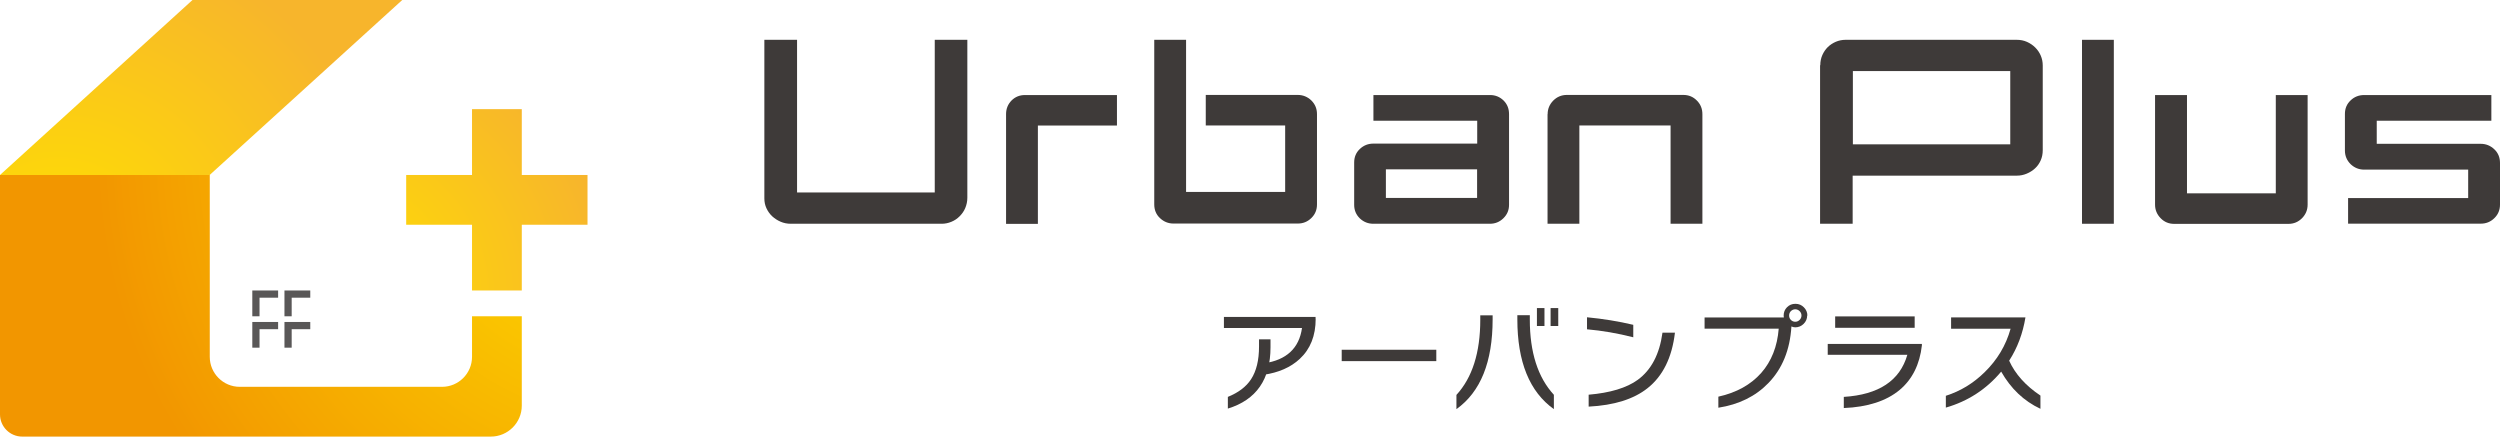 <?xml version="1.0" encoding="UTF-8"?><svg id="_レイヤー_2" xmlns="http://www.w3.org/2000/svg" xmlns:xlink="http://www.w3.org/1999/xlink" viewBox="0 0 228.59 39.92"><defs><style>.cls-1{fill:#3e3a39;}.cls-2{fill:#595757;}.cls-3{fill:url(#_名称未設定グラデーション_9);}.cls-4{fill:url(#_名称未設定グラデーション_5);}.cls-5{fill:url(#_名称未設定グラデーション_9-2);}</style><radialGradient id="_名称未設定グラデーション_9" cx="11.12" cy="21.76" fx="11.12" fy="21.76" r="30.52" gradientTransform="translate(-5.75 2.14)" gradientUnits="userSpaceOnUse"><stop offset="0" stop-color="#ffe100"/><stop offset="1" stop-color="#f7b52c"/></radialGradient><radialGradient id="_名称未設定グラデーション_5" cx="63.19" cy="11.81" fx="63.19" fy="11.81" r="48.7" gradientTransform="translate(-5.75 2.14)" gradientUnits="userSpaceOnUse"><stop offset="0" stop-color="#ffe100"/><stop offset="1" stop-color="#f29600"/></radialGradient><radialGradient id="_名称未設定グラデーション_9-2" cx="36.32" cy="24.91" fx="36.32" fy="24.91" r="25.22" xlink:href="#_名称未設定グラデーション_9"/></defs><g id="_レイヤー_1-2"><g><g><polygon class="cls-3" points="19.17 16 0 16 17.6 0 36.78 0 19.17 16"/><path class="cls-4" d="m43.16,28.92v3.71c0,1.51-1.23,2.74-2.74,2.74h-18.5c-1.51,0-2.74-1.23-2.74-2.74V16H0v21.89C0,39.01.91,39.92,2.03,39.92h42.85c1.56,0,2.83-1.27,2.83-2.83v-8.17h-4.55Z"/><polygon class="cls-5" points="53.72 16 47.71 16 47.71 9.98 43.16 9.98 43.16 16 37.14 16 37.14 20.55 43.16 20.55 43.16 26.56 47.71 26.56 47.71 20.55 53.72 20.55 53.72 16"/><g><polygon class="cls-2" points="23.73 27.22 25.43 27.22 25.43 26.56 23.07 26.56 23.07 28.92 23.73 28.92 23.73 27.22"/><polygon class="cls-2" points="26.67 27.22 28.37 27.22 28.37 26.56 26.01 26.56 26.01 28.92 26.67 28.92 26.67 27.22"/><polygon class="cls-2" points="23.73 30.1 25.43 30.1 25.43 29.44 23.07 29.44 23.07 31.79 23.73 31.79 23.73 30.1"/><polygon class="cls-2" points="26.67 30.1 28.37 30.1 28.37 29.44 26.01 29.44 26.01 31.79 26.67 31.79 26.67 30.1"/></g></g><g><g><path class="cls-1" d="m69.9,3.64h2.98v13.96h12.59V3.64h2.98v14.44c0,.34-.07.65-.19.94s-.3.54-.52.76c-.22.22-.46.38-.75.5s-.58.18-.9.18h-13.77c-.34,0-.65-.06-.95-.19-.3-.13-.55-.3-.77-.5-.22-.21-.39-.45-.52-.73-.13-.28-.19-.58-.19-.9V3.64Z"/><path class="cls-1" d="m91.99,10.44c0-.5.17-.91.5-1.25.34-.34.75-.5,1.23-.5h8.41v2.79h-7.23v8.99h-2.91v-10.02Z"/><path class="cls-1" d="m105.54,3.64h2.91v13.91h9.06v-6.08h-7.26v-2.79h8.41c.48,0,.89.17,1.24.5.34.34.52.75.52,1.25v8.26c0,.5-.17.91-.52,1.25s-.76.5-1.24.5h-11.36c-.48,0-.89-.17-1.24-.5s-.52-.75-.52-1.25V3.64Z"/><path class="cls-1" d="m123.82,14.86c0-.5.17-.91.52-1.24s.76-.49,1.24-.49h9.49v-2.09h-9.49v-2.35h10.67c.48,0,.89.17,1.23.5.34.34.5.75.5,1.25v8.29c0,.48-.17.89-.52,1.23-.35.34-.76.5-1.24.5h-10.64c-.48,0-.89-.16-1.24-.49-.34-.33-.52-.74-.52-1.24v-3.87Zm11.24,3.24v-2.62h-8.34v2.62h8.34Z"/><path class="cls-1" d="m141.51,10.44c0-.48.17-.89.51-1.24.34-.34.75-.52,1.25-.52h10.64c.5,0,.91.17,1.25.52.34.34.5.76.5,1.24v10.02h-2.91v-8.99h-8.34v8.99h-2.91v-10.02Z"/><path class="cls-1" d="m166.44,5.97c0-.34.06-.65.19-.94.13-.29.3-.53.5-.73.21-.2.45-.36.73-.48.28-.12.58-.18.9-.18h15.64c.34,0,.65.06.94.19.29.13.54.3.76.52.22.22.38.46.5.74.12.28.18.58.18.9v7.74c0,.34-.06.65-.19.94-.13.29-.3.53-.52.73-.22.2-.47.36-.76.48s-.58.18-.89.18h-15.02v4.4h-2.98V5.97Zm17.37,7.23v-6.7h-14.39v6.7h14.39Z"/><path class="cls-1" d="m190.37,3.64h2.91v16.82h-2.91V3.64Z"/><path class="cls-1" d="m197.06,8.69h2.91v8.99h8.12v-8.99h2.91v10.02c0,.48-.17.89-.51,1.24-.34.34-.75.52-1.25.52h-10.43c-.5,0-.91-.17-1.25-.52s-.51-.76-.51-1.24v-10.02Z"/><path class="cls-1" d="m214.7,18.11h10.98v-2.6h-9.51c-.48,0-.89-.17-1.24-.5-.34-.34-.52-.75-.52-1.25v-3.34c0-.5.17-.91.52-1.24.34-.33.76-.49,1.24-.49h11.63v2.35h-10.48v2.11h9.51c.48,0,.89.17,1.24.5s.52.75.52,1.25v3.8c0,.5-.17.91-.52,1.25s-.76.5-1.24.5h-12.13v-2.35Z"/></g><g><path class="cls-1" d="m120.3,29.15c0,1.55-.49,2.77-1.46,3.67-.83.77-1.93,1.25-3.3,1.45l.04-1.05c2.05-.3,3.21-1.38,3.47-3.23h-7.14v-1.01h8.38v.17Zm-4.13,2.6c0,2.94-1.3,4.81-3.9,5.61v-1.07c.96-.39,1.67-.92,2.12-1.61.49-.75.73-1.75.73-3v-.65h1.05v.71Z"/><path class="cls-1" d="m131.33,33.02h-8.65v-1.04h8.65v1.04Z"/><path class="cls-1" d="m136.48,29.2c0,3.9-1.1,6.63-3.31,8.21v-1.3c1.45-1.58,2.18-3.87,2.18-6.87v-.41h1.13v.38Zm5.6,8.21c-2.23-1.59-3.34-4.33-3.34-8.21v-.38h1.14v.41c0,2.98.73,5.27,2.2,6.87v1.3Zm-.86-7.6h-.69v-1.64h.69v1.64Zm1.26,0h-.7v-1.64h.7v1.64Z"/><path class="cls-1" d="m149.34,30.84c-1.45-.37-2.86-.61-4.23-.73v-1.1c1.47.14,2.88.37,4.23.69v1.14Zm3.81-.42c-.27,2.28-1.11,3.97-2.5,5.07-1.27,1.01-3.06,1.57-5.39,1.69v-1.09c1.97-.17,3.47-.62,4.49-1.36,1.24-.91,1.99-2.34,2.26-4.31h1.14Z"/><path class="cls-1" d="m165.24,28.85c0,.29-.11.55-.32.76-.21.21-.47.32-.77.32-.12,0-.23-.03-.35-.08-.13,2.14-.83,3.86-2.11,5.18-1.17,1.21-2.7,1.96-4.57,2.25v-1.01c1.67-.37,2.97-1.1,3.92-2.17.94-1.07,1.47-2.42,1.6-4.05h-6.78v-1.02h7.25c-.01-.05-.02-.11-.02-.17,0-.3.1-.56.31-.77s.46-.31.77-.31.56.11.77.32c.21.21.32.47.32.76Zm-.52,0c0-.16-.06-.29-.17-.4-.11-.11-.25-.17-.4-.17s-.29.06-.4.17-.16.25-.16.4.05.29.16.4.24.17.4.17.29-.06.4-.17c.11-.11.17-.25.17-.4Z"/><path class="cls-1" d="m175.73,31.58c-.2,1.75-.88,3.11-2.04,4.08-1.22,1.01-2.92,1.56-5.1,1.65v-1.02c3.19-.2,5.13-1.48,5.81-3.85h-7.28v-.99h8.61v.14Zm-.66-1.61h-7.27v-1.04h7.27v1.04Z"/><path class="cls-1" d="m186.57,37.38c-1.52-.71-2.71-1.85-3.59-3.4-1.35,1.61-3.04,2.71-5.06,3.29v-1.08c1.32-.42,2.5-1.13,3.54-2.15,1.16-1.13,1.95-2.45,2.38-3.98h-5.44v-1.04h6.8c-.24,1.46-.73,2.78-1.49,3.96.55,1.22,1.51,2.29,2.86,3.19v1.2Z"/></g></g></g></g></svg>